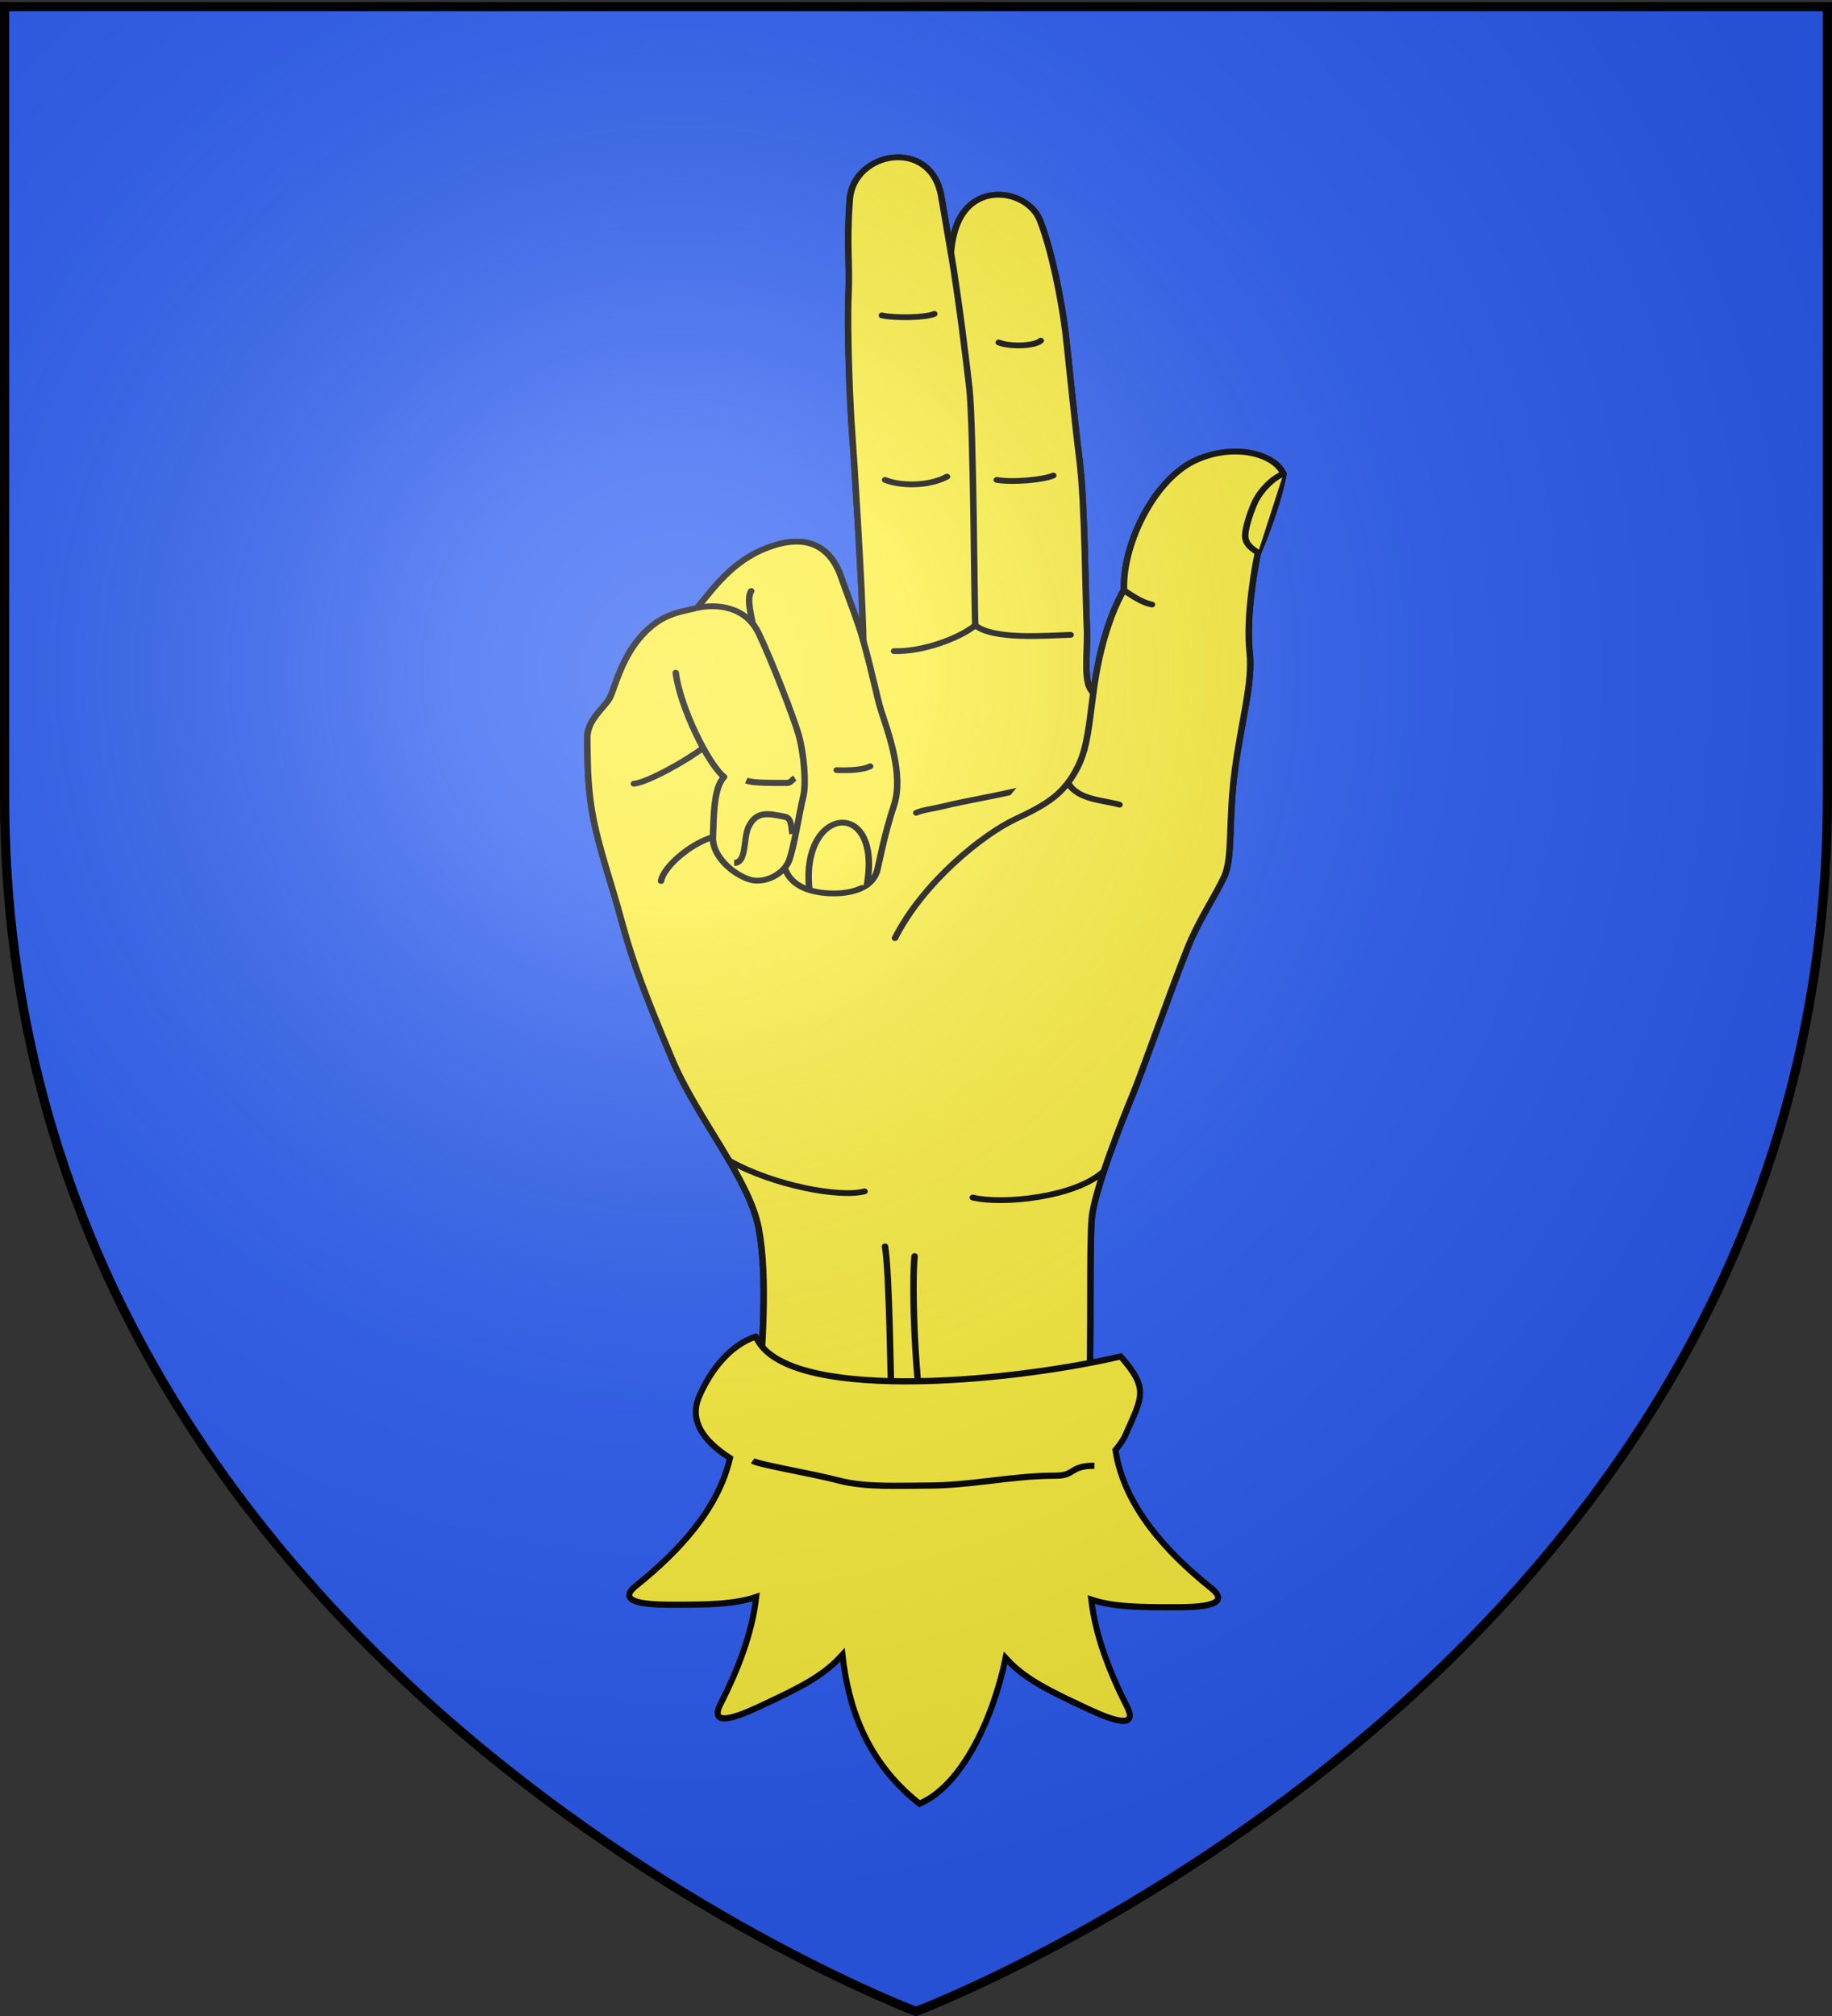 <svg xmlns="http://www.w3.org/2000/svg" xmlns:xlink="http://www.w3.org/1999/xlink" width="600" height="660" version="1.0"><rect width="100%" height="100%" fill="#333333" stroke="none"/><desc>Flag of Canton of Valais (Wallis)</desc><defs><radialGradient xlink:href="#b" id="d" cx="221.445" cy="226.331" r="300" fx="221.445" fy="226.331" gradientTransform="matrix(1.353 0 0 1.349 -77.63 -85.747)" gradientUnits="userSpaceOnUse"/><linearGradient id="b"><stop offset="0" style="stop-color:white;stop-opacity:.314"/><stop offset=".19" style="stop-color:white;stop-opacity:.251"/><stop offset=".6" style="stop-color:#6b6b6b;stop-opacity:.125"/><stop offset="1" style="stop-color:black;stop-opacity:.125"/></linearGradient></defs><g style="display:inline"><path d="M300 658.5s298.5-112.32 298.5-397.772V2.176H1.5v258.552C1.5 546.18 300 658.5 300 658.5" style="fill:#2b5df2;fill-opacity:1;fill-rule:evenodd;stroke:none;stroke-width:1px;stroke-linecap:butt;stroke-linejoin:miter;stroke-opacity:1"/></g><g style="stroke:#000;stroke-width:2;stroke-opacity:1"><g style="stroke:#000;stroke-width:1.983;stroke-opacity:1"><g style="fill:#fcef3c;fill-opacity:1;stroke:#000;stroke-width:.355;stroke-opacity:1"><path d="M0 0c-4.305-1.733-13.005-1.471-18.194.322.228 3.862.549 8.097.038 11.152-.51 3.053-3.425 6.807-4.775 10.427-1.354 3.617-2.123 5.806-2.733 8.333-.609 2.529-1.31 4.681-1.625 6.665-.316 1.985-.261 3.425-.293 4.639-.031 1.216 1.017 1.935 1.279 2.607s.64 2.404 1.712 3.728c1.071 1.323 2.018 1.439 3.048 1.703 1.077 1.475 2.168 3.166 4.326 3.875 1.391.457 2.912.267 3.609-2.036.254-.843.893-2.613 1.202-3.861-.042 2.961-.526 11.494-.626 12.94-.102 1.446-.277 6.038-.192 8.256.085 2.197-.12 2.963.073 5.916.192 2.95 4.463 3.848 5.028.185.165-1.078.35-2.259.529-3.449.05.628.156 1.221.344 1.745.966 2.695 3.928 2.05 4.562.204.637-1.845 1.152-4.748 1.388-6.806.118-1.061.447-4.929.776-7.884.307-2.775.315-8.327.416-10.629 0-1.46-.212-3.194.344-3.651.083.674.184 1.387.333 2.136.554 2.768 1.274 3.979 1.329 4.148.056.17 0 0 .029.582.128 2.691 1.776 6.325 3.966 7.418 2.11 1.05 4.324.374 4.79-.854-.201-1.374-.855-3.445-1.414-4.894-.271-1.529-.624-4.163-.442-6.049s-.442-4.138-.813-7.273c-.371-3.136-.096-5.366-.595-6.543-.501-1.176-1.187-2.307-1.794-3.801s-2.689-8.121-3.218-9.543C1.882 18.287.301 13.872.153 12.132.008 10.393.138 5.608 0 0" style="fill:#fcef3c;fill-opacity:1;fill-rule:nonzero;stroke:#000;stroke-width:.355;stroke-opacity:1" transform="matrix(5.958 0 0 -5.331 356.671 463.34)"/></g><g style="fill:#fcef3c;fill-opacity:1;stroke:#000;stroke-width:.355;stroke-opacity:1"><path d="M0 0c-4.305-1.733-13.005-1.471-18.194.322.228 3.862.549 8.097.038 11.152-.51 3.053-3.425 6.807-4.775 10.427-1.354 3.617-2.123 5.806-2.733 8.333-.609 2.529-1.31 4.681-1.625 6.665-.316 1.985-.261 3.425-.293 4.639-.031 1.216 1.017 1.935 1.279 2.607s.64 2.404 1.712 3.728c1.071 1.323 2.018 1.439 3.048 1.703 1.077 1.475 2.168 3.166 4.326 3.875 1.391.457 2.912.267 3.609-2.036.254-.843.893-2.613 1.202-3.861-.042 2.961-.526 11.494-.626 12.94-.102 1.446-.277 6.038-.192 8.256.085 2.197-.12 2.963.073 5.916.192 2.95 4.463 3.848 5.028.185.165-1.078.35-2.259.529-3.449.05.628.156 1.221.344 1.745.966 2.695 3.928 2.05 4.562.204.637-1.845 1.152-4.748 1.388-6.806.118-1.061.447-4.929.776-7.884.307-2.775.315-8.327.416-10.629 0-1.46-.212-3.194.344-3.651.083.674.184 1.387.333 2.136.554 2.768 1.274 3.979 1.329 4.148.056.17 0 0 .029.582.128 2.691 1.776 6.325 3.966 7.418 2.11 1.05 4.324.374 4.79-.854-.201-1.374-.855-3.445-1.414-4.894-.271-1.529-.624-4.163-.442-6.049s-.442-4.138-.813-7.273c-.371-3.136-.096-5.366-.595-6.543-.501-1.176-1.187-2.307-1.794-3.801s-2.689-8.121-3.218-9.543C1.882 18.287.301 13.872.153 12.132.008 10.393.138 5.608 0 0" style="fill:#fcef3c;fill-opacity:1;stroke:#000;stroke-width:.355;stroke-linecap:round;stroke-linejoin:round;stroke-miterlimit:4;stroke-dasharray:none;stroke-opacity:1" transform="matrix(5.958 0 0 -5.331 356.671 463.34)"/><g style="fill:#fcef3c;fill-opacity:1;stroke:#000;stroke-width:.355;stroke-opacity:1"><path d="M0 0c-.608 4.575-.649 9.569-.52 10.931" style="fill:#fcef3c;fill-opacity:1;stroke:#000;stroke-width:.355;stroke-linecap:round;stroke-linejoin:round;stroke-miterlimit:4;stroke-dasharray:none;stroke-opacity:1" transform="matrix(5.958 0 0 -5.331 302.634 469.488)"/><g style="fill:#fcef3c;fill-opacity:1;stroke:#000;stroke-width:.355;stroke-opacity:1"><path d="M0 0c-.1 3.496-.148 9.756-.397 11.436" style="fill:#fcef3c;fill-opacity:1;stroke:#000;stroke-width:.355;stroke-linecap:round;stroke-linejoin:round;stroke-miterlimit:4;stroke-dasharray:none;stroke-opacity:1" transform="matrix(5.958 0 0 -5.331 292.218 469.008)"/><g style="fill:#fcef3c;fill-opacity:1;stroke:#000;stroke-width:.355;stroke-opacity:1"><path d="M0 0c.538-2.16.744-3.46.978-4.281.383-1.344 1.256-3.924.711-5.801-.543-1.876-.75-3.18-.91-3.945-.287-1.38-1.909-1.599-3.057-1.439-1.002.142-1.786.614-2.044 1.541" style="fill:#fcef3c;fill-opacity:1;stroke:#000;stroke-width:.355;stroke-linecap:round;stroke-linejoin:round;stroke-miterlimit:4;stroke-dasharray:none;stroke-opacity:1" transform="matrix(5.958 0 0 -5.331 282.75 209.81)"/><g style="fill:#fcef3c;fill-opacity:1;stroke:#000;stroke-width:.355;stroke-opacity:1"><path d="M0 0c.726-.179 2.401-.143 2.879.092" style="fill:#fcef3c;fill-opacity:1;stroke:#000;stroke-width:.355;stroke-linecap:round;stroke-linejoin:round;stroke-miterlimit:4;stroke-dasharray:none;stroke-opacity:1" transform="matrix(5.958 0 0 -5.331 288.828 103.255)"/><g style="fill:#fcef3c;fill-opacity:1;stroke:#000;stroke-width:.355;stroke-opacity:1"><path d="M0 0c.617-.277 1.98-.228 2.308.113" style="fill:#fcef3c;fill-opacity:1;stroke:#000;stroke-width:.355;stroke-linecap:round;stroke-linejoin:round;stroke-miterlimit:4;stroke-dasharray:none;stroke-opacity:1" transform="matrix(5.958 0 0 -5.331 327.1 112.121)"/><g style="fill:#fcef3c;fill-opacity:1;stroke:#000;stroke-width:.355;stroke-opacity:1"><path d="M0 0c.82-.168 2.535-.007 3.104.269" style="fill:#fcef3c;fill-opacity:1;stroke:#000;stroke-width:.355;stroke-linecap:round;stroke-linejoin:round;stroke-miterlimit:4;stroke-dasharray:none;stroke-opacity:1" transform="matrix(5.958 0 0 -5.331 326.462 157.113)"/><g style="fill:#fcef3c;fill-opacity:1;stroke:#000;stroke-width:.355;stroke-opacity:1"><path d="M0 0c.792-.364 2.343-.424 3.402.202" style="fill:#fcef3c;fill-opacity:1;stroke:#000;stroke-width:.355;stroke-linecap:round;stroke-linejoin:round;stroke-miterlimit:4;stroke-dasharray:none;stroke-opacity:1" transform="matrix(5.958 0 0 -5.331 289.882 157.124)"/><g style="fill:#fcef3c;fill-opacity:1;stroke:#000;stroke-width:.355;stroke-opacity:1"><path d="M0 0c2.451-1.538 6.09-2.285 7.439-1.883" style="fill:#fcef3c;fill-opacity:1;stroke:#000;stroke-width:.355;stroke-linecap:round;stroke-linejoin:round;stroke-miterlimit:4;stroke-dasharray:none;stroke-opacity:1" transform="matrix(5.958 0 0 -5.331 238.83 379.989)"/><g style="fill:#fcef3c;fill-opacity:1;stroke:#000;stroke-width:.355;stroke-opacity:1"><path d="M0 0c-1.554-1.609-5.572-2.061-7.204-1.618" style="fill:#fcef3c;fill-opacity:1;stroke:#000;stroke-width:.355;stroke-linecap:round;stroke-linejoin:round;stroke-miterlimit:4;stroke-dasharray:none;stroke-opacity:1" transform="matrix(5.958 0 0 -5.331 361.515 383.428)"/><g style="fill:#fcef3c;fill-opacity:1;stroke:#000;stroke-width:.355;stroke-opacity:1"><path d="M0 0c-.812-.727-3.098-2.156-3.806-2.205" style="fill:#fcef3c;fill-opacity:1;stroke:#000;stroke-width:.355;stroke-linecap:round;stroke-linejoin:round;stroke-miterlimit:4;stroke-dasharray:none;stroke-opacity:1" transform="matrix(5.958 0 0 -5.331 230.274 244.816)"/><g style="fill:#fcef3c;fill-opacity:1;stroke:#000;stroke-width:.355;stroke-opacity:1"><path d="M0 0c-1.271-.406-2.74-1.866-2.85-2.697" style="fill:#fcef3c;fill-opacity:1;stroke:#000;stroke-width:.355;stroke-linecap:round;stroke-linejoin:round;stroke-miterlimit:4;stroke-dasharray:none;stroke-opacity:1" transform="matrix(5.958 0 0 -5.331 233.491 274.048)"/><g style="fill:#fcef3c;fill-opacity:1;stroke:#000;stroke-width:.355;stroke-opacity:1"><path d="M0 0c.627-.024 1.413-.005 1.839.233" style="fill:#fcef3c;fill-opacity:1;stroke:#000;stroke-width:.355;stroke-linecap:round;stroke-linejoin:round;stroke-miterlimit:4;stroke-dasharray:none;stroke-opacity:1" transform="matrix(5.958 0 0 -5.331 274.027 252.12)"/><g style="fill:#fcef3c;fill-opacity:1;stroke:#000;stroke-width:.355;stroke-opacity:1"><path d="M0 0c.571-.125 1.351-.204 1.725-.067" style="fill:#fcef3c;fill-opacity:1;stroke:#000;stroke-width:.355;stroke-linecap:round;stroke-linejoin:round;stroke-miterlimit:4;stroke-dasharray:none;stroke-opacity:1" transform="matrix(5.958 0 0 -5.331 245.188 248.692)"/><g style="fill:#fcef3c;fill-opacity:1;stroke:#000;stroke-width:.355;stroke-opacity:1"><path d="M0 0c.506 3.673 2.89 4.005 3.374 1.66" style="fill:#fcef3c;fill-opacity:1;stroke:#000;stroke-width:.355;stroke-linecap:round;stroke-linejoin:round;stroke-miterlimit:4;stroke-dasharray:none;stroke-opacity:1" transform="matrix(5.958 0 0 -5.331 239.855 284.908)"/><g style="fill:#fcef3c;fill-opacity:1;stroke:#000;stroke-width:.355;stroke-opacity:1"><path d="M0 0c-.434 5.039 4.022 5.536 3.175.165" style="fill:#fcef3c;fill-opacity:1;stroke:#000;stroke-width:.355;stroke-linecap:round;stroke-linejoin:round;stroke-miterlimit:4;stroke-dasharray:none;stroke-opacity:1" transform="matrix(5.958 0 0 -5.331 265.012 290.591)"/><g style="fill:#fcef3c;fill-opacity:1;stroke:#000;stroke-width:.355;stroke-opacity:1"><path d="M0 0c.431-2.861.855-6.736 1.016-8.35.227-2.284.274-13.86.323-14.543" style="fill:#fcef3c;fill-opacity:1;stroke:#000;stroke-width:.355;stroke-linecap:round;stroke-linejoin:round;stroke-miterlimit:4;stroke-dasharray:none;stroke-opacity:1" transform="matrix(5.958 0 0 -5.331 311.434 82.67)"/><g style="fill:#fcef3c;fill-opacity:1;stroke:#000;stroke-width:.355;stroke-opacity:1"><path d="M0 0c.233-2.133 1.821-5.684 2.658-6.399-.576-.662-.562-2.331-.615-3.695-.052-1.365 1.471-2.56 2.252-2.666.782-.105 1.665.466 1.93 1.214.265.75.589 3.089.779 3.915.19.828.027 2.732-.245 3.804-.273 1.073-1.473 4.534-2.194 6.23C3.848 4.1 2.204 4.24 1.174 3.976" style="fill:#fcef3c;fill-opacity:1;stroke:#000;stroke-width:.355;stroke-linecap:round;stroke-linejoin:round;stroke-miterlimit:4;stroke-dasharray:none;stroke-opacity:1" transform="matrix(5.958 0 0 -5.331 221.318 220.232)"/><g style="fill:#fcef3c;fill-opacity:1;stroke:#000;stroke-width:.355;stroke-opacity:1"><path d="M0 0c-.082.581-.341 1.518-.081 2.01" style="fill:#fcef3c;fill-opacity:1;stroke:#000;stroke-width:.355;stroke-linecap:round;stroke-linejoin:round;stroke-miterlimit:4;stroke-dasharray:none;stroke-opacity:1" transform="matrix(5.958 0 0 -5.331 246.505 204.2)"/><g style="fill:#fcef3c;fill-opacity:1;stroke:#000;stroke-width:.355;stroke-opacity:1"><path d="M0 0c-.618-.262-1.237-1.028-1.508-1.605-.19-.401-.686-1.861-.576-2.383.095-.452.459-.669.687-.853" style="fill:#fcef3c;fill-opacity:1;stroke:#000;stroke-width:.355;stroke-linecap:round;stroke-linejoin:round;stroke-miterlimit:4;stroke-dasharray:none;stroke-opacity:1" transform="matrix(5.958 0 0 -5.331 420.332 155.125)"/><g style="fill:#fcef3c;fill-opacity:1;stroke:#000;stroke-width:.355;stroke-opacity:1"><path d="M0 0c-.888-.812-2.928-1.639-4.463-1.583" style="fill:#fcef3c;fill-opacity:1;stroke:#000;stroke-width:.355;stroke-linecap:round;stroke-linejoin:round;stroke-miterlimit:4;stroke-dasharray:none;stroke-opacity:1" transform="matrix(5.958 0 0 -5.331 319.407 204.723)"/><g style="fill:#fcef3c;fill-opacity:1;stroke:#000;stroke-width:.355;stroke-opacity:1"><path d="M0 0c1.008-.906 3.876-.63 5.241-.584" style="fill:#fcef3c;fill-opacity:1;stroke:#000;stroke-width:.355;stroke-linecap:round;stroke-linejoin:round;stroke-miterlimit:4;stroke-dasharray:none;stroke-opacity:1" transform="matrix(5.958 0 0 -5.331 319.407 204.723)"/><g style="fill:#fcef3c;fill-opacity:1;stroke:#000;stroke-width:.355;stroke-opacity:1"><path d="M0 0c-.686-1.465-1.167-1.817-2.807-2.318-1.695-.519-3.458-.8-5.168-1.264-.356-.097-.925-.171-1.271-.348" style="fill:#fcef3c;fill-opacity:1;stroke:#000;stroke-width:.355;stroke-linecap:round;stroke-linejoin:round;stroke-miterlimit:4;stroke-dasharray:none;stroke-opacity:1" transform="matrix(5.958 0 0 -5.331 355.164 245.151)"/><g style="fill:#fcef3c;fill-opacity:1;stroke:#000;stroke-width:.355;stroke-opacity:1"><path d="M0 0c.452-.327.951-.722 1.501-.844" style="fill:#fcef3c;fill-opacity:1;stroke:#000;stroke-width:.355;stroke-linecap:round;stroke-linejoin:round;stroke-miterlimit:4;stroke-dasharray:none;stroke-opacity:1" transform="matrix(5.958 0 0 -5.331 368.32 193.415)"/><g style="fill:#fcef3c;fill-opacity:1;stroke:#000;stroke-width:.355;stroke-opacity:1"><path d="M0 0c.536-1.023 1.929-1.03 2.814-1.313" style="fill:#fcef3c;fill-opacity:1;stroke:#000;stroke-width:.355;stroke-linecap:round;stroke-linejoin:round;stroke-miterlimit:4;stroke-dasharray:none;stroke-opacity:1" transform="matrix(5.958 0 0 -5.331 349.873 256.433)"/><g style="fill:#fcef3c;fill-opacity:1;stroke:#000;stroke-width:.355;stroke-opacity:1"><path d="M0 0c1.55 3.432 4.831 6.373 6.623 7.311s2.691 1.571 3.432 3.219c.54 1.202.627 2.735.849 4.551" style="fill:#fcef3c;fill-opacity:1;stroke:#000;stroke-width:.355;stroke-linecap:round;stroke-linejoin:round;stroke-miterlimit:4;stroke-dasharray:none;stroke-opacity:1" transform="matrix(5.958 0 0 -5.331 293.112 307.13)"/></g></g></g></g></g></g></g></g></g></g></g></g></g></g></g></g></g></g></g></g></g></g></g></g></g></g><path d="M-633.906 563.156c-8.26 2.687-14.65 10.247-18.625 19.063-4.137 9.174 3.82 15.836 10.125 19.781-3.969 16.64-17.391 30.203-30.625 40.531-8.667 6.5 6.616 6.344 12.718 6.344 10.522 0 19.278-.105 26.563-2.469-1.384 11.798-6.194 23.506-11.562 33.782-5.201 9.503 8.632 3.056 14.187.53 10.468-4.757 18.98-8.757 24.688-14.718.405-.424.732-.753 1.125-1.156 1.804 16 7.494 33.965 25.406 47.656 13.75-5.663 24.176-26.72 28.406-46.625.318.328.58.596.906.938 5.708 5.96 14.251 9.93 24.719 14.687 5.555 2.525 19.388 9.004 14.188-.5-5.36-10.257-10.17-21.973-11.563-33.75 7.28 2.355 16.023 2.437 26.531 2.438 6.102 0 21.386.156 12.719-6.344-14.112-11.014-28.432-25.729-31.281-43.907 1.49-1.748 2.614-3.298 3.156-4.5 5.646-12.52 8.065-14.9-1.437-25.437-38.28 8.613-111.126 14.732-120.344-6.344z" style="fill:#fcef3c;fill-opacity:1;fill-rule:evenodd;stroke:#000;stroke-width:1.983;stroke-linecap:butt;stroke-linejoin:miter;stroke-opacity:1" transform="matrix(.993 0 0 1.024 876.99 -139.096)"/><path d="M-634.92 602.857c1.601 1.17 18.818 3.911 28.57 6.35 8.809 2.201 19.339 1.587 28.572 1.587 15.378 0 28.09-3.175 42.857-3.175 6.397 0 4.558-3.175 12.699-3.175" style="fill:none;fill-rule:evenodd;stroke:#000;stroke-width:1.983;stroke-linecap:butt;stroke-linejoin:miter;stroke-opacity:1" transform="matrix(.993 0 0 1.024 876.99 -139.096)"/></g><path d="M230.952 260c2.05.934 8.945.794 13.492.794.954 0 1.588-1.059 2.381-1.588M226.984 286.984c4.274 0 2.85-8.082 4.762-11.905 2.595-5.19 6.39-4.277 11.905-3.174 2.308.461 1.94 3.79 2.38 5.555" style="fill:none;fill-rule:evenodd;stroke:#000;stroke-width:2;stroke-linecap:butt;stroke-linejoin:miter;stroke-opacity:1" transform="translate(13.469 -4.49)"/></g><path d="M300 658.5s298.5-112.32 298.5-397.772V2.176H1.5v258.552C1.5 546.18 300 658.5 300 658.5" style="opacity:1;fill:url(#d)#000;fill-opacity:1;fill-rule:evenodd;stroke:none;stroke-width:1px;stroke-linecap:butt;stroke-linejoin:miter;stroke-opacity:1"/><path d="M300 658.5S1.5 546.18 1.5 260.728V2.176h597v258.552C598.5 546.18 300 658.5 300 658.5z" style="opacity:1;fill:none;fill-opacity:1;fill-rule:evenodd;stroke:#000;stroke-width:3;stroke-linecap:butt;stroke-linejoin:miter;stroke-miterlimit:4;stroke-dasharray:none;stroke-opacity:1"/></svg>